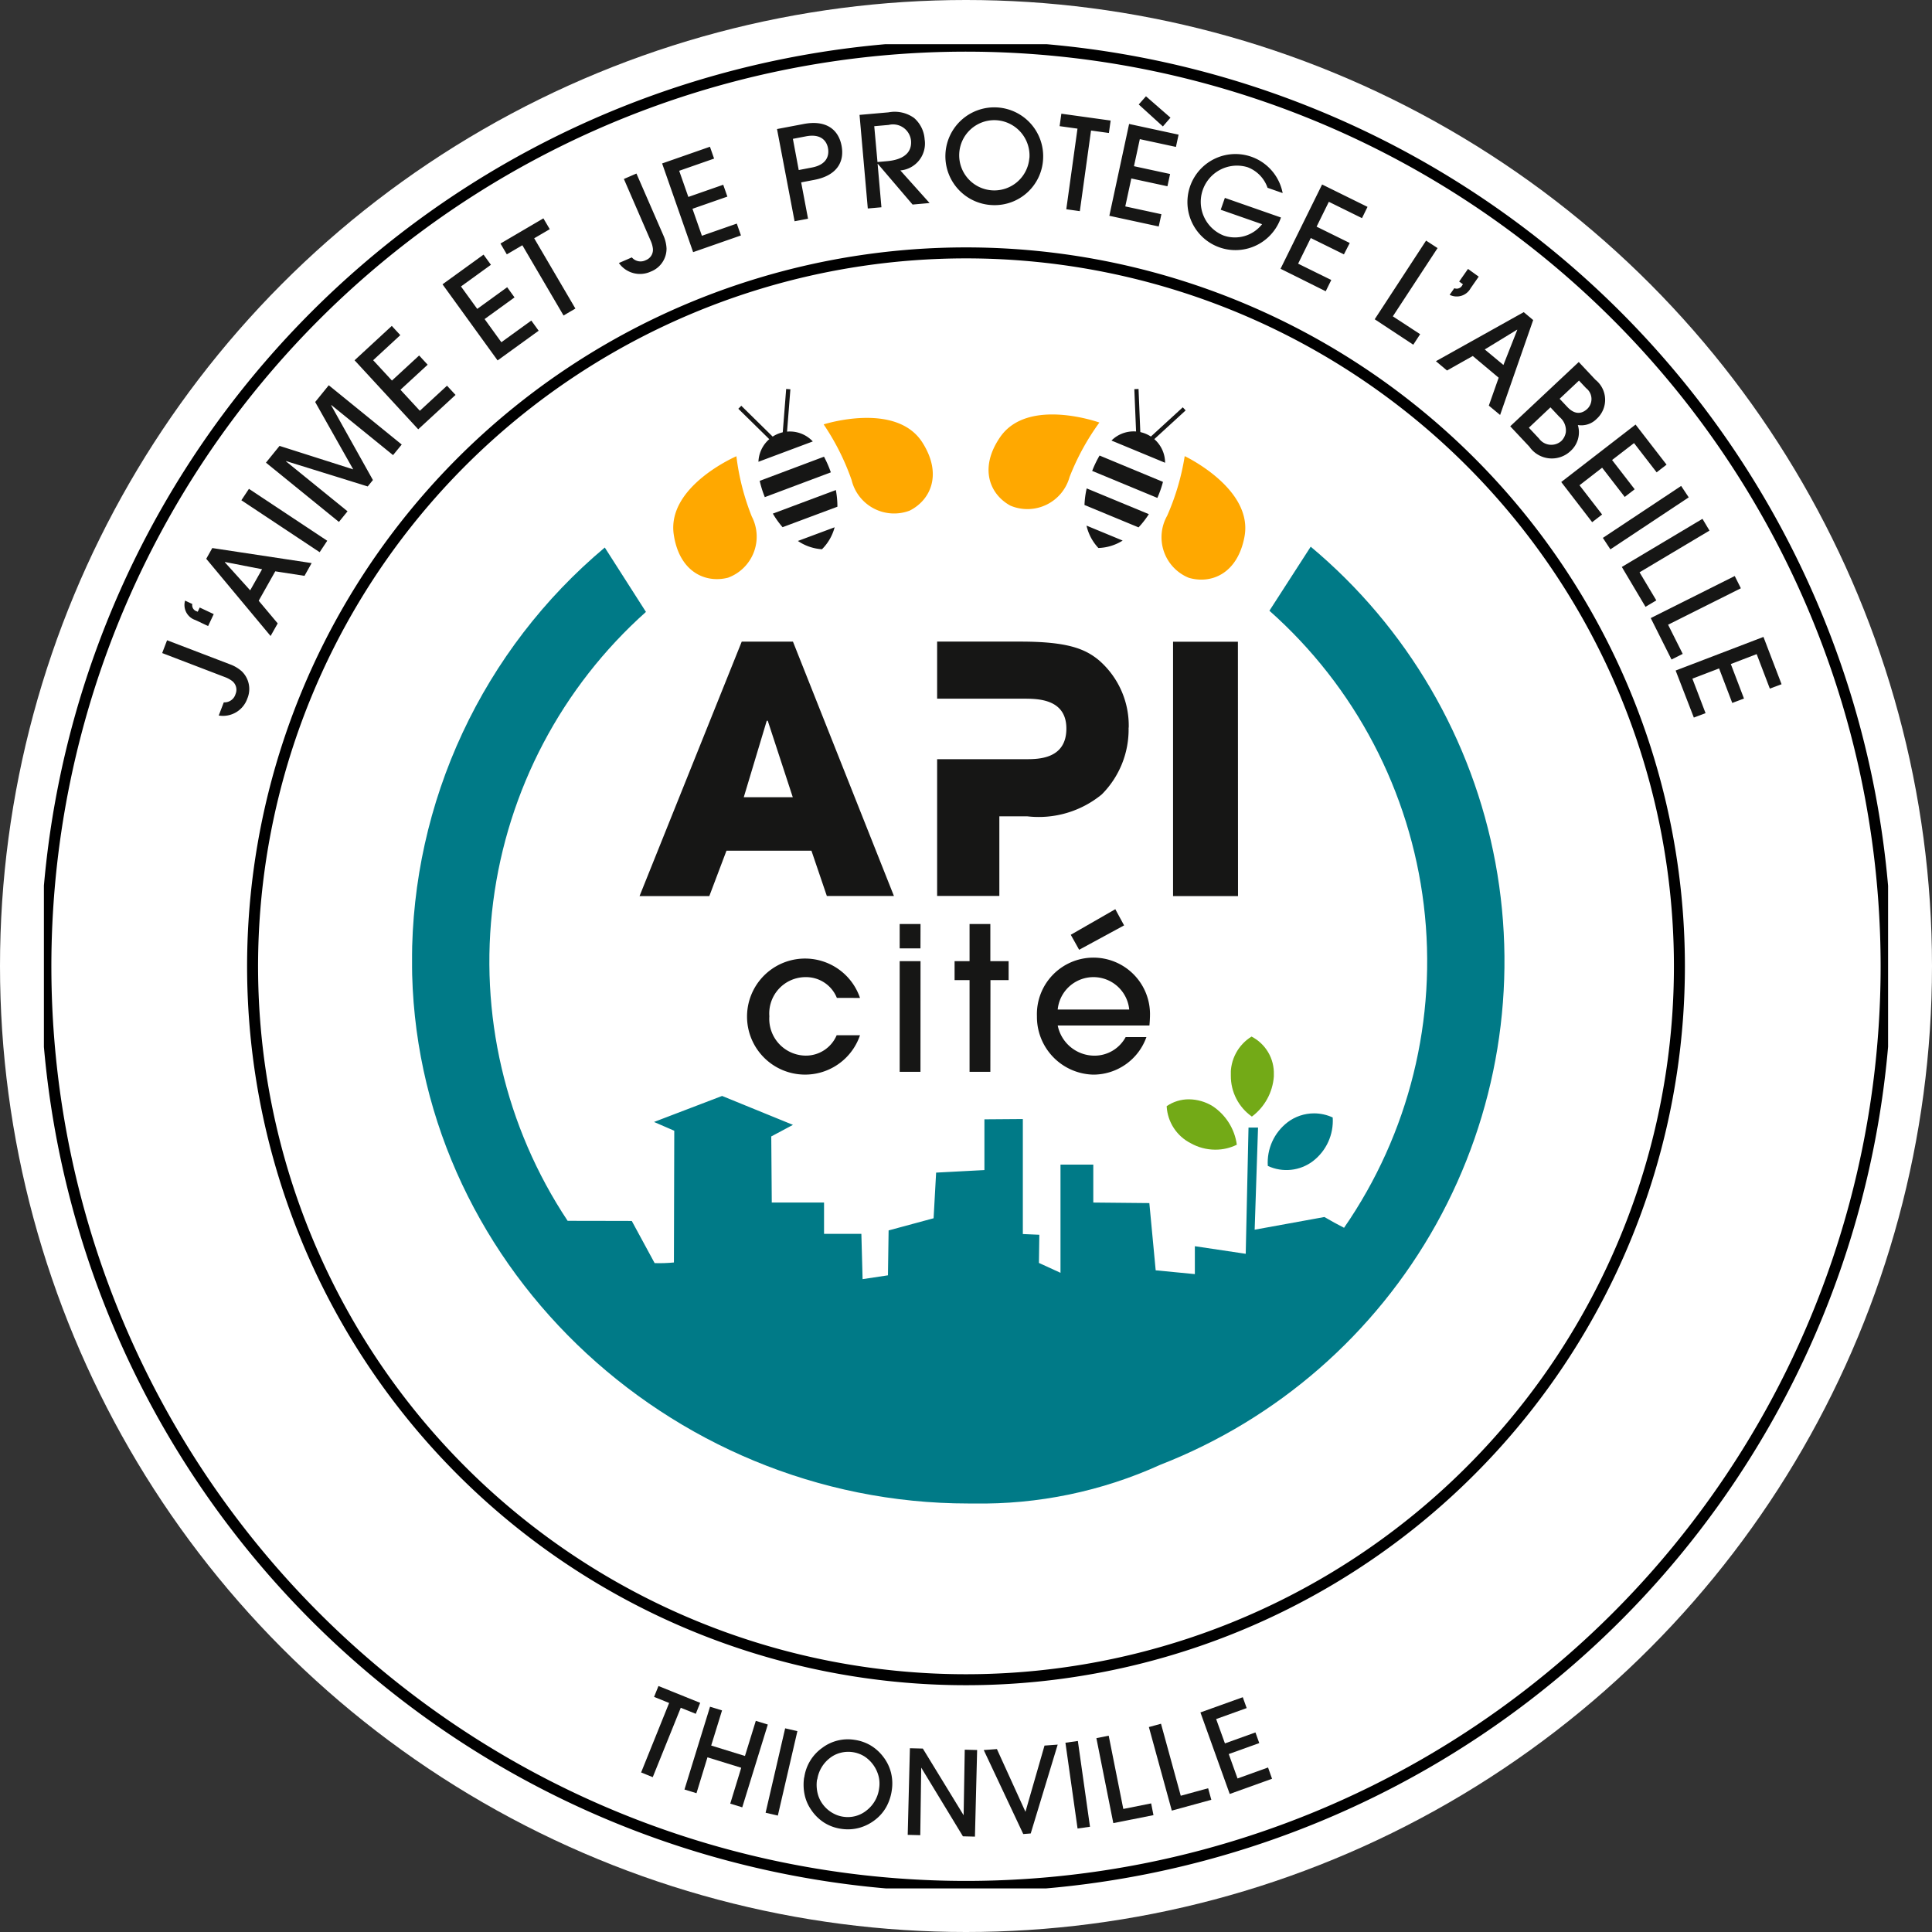 <?xml version="1.0" encoding="UTF-8"?>
<svg xmlns="http://www.w3.org/2000/svg" xmlns:xlink="http://www.w3.org/1999/xlink" width="88" height="88" viewBox="0 0 88 88">
  <rect x="0" y="0" width="88" height="88" fill="#333333" stroke="none"/>
  <defs>
    <clipPath id="a">
      <rect width="84" height="84" fill="none"></rect>
    </clipPath>
    <clipPath id="b">
      <path d="M149.544,126.8a2.258,2.258,0,0,0,.959,1.872,2.512,2.512,0,0,0,1-1.823c0-.007,0-.013,0-.019v-.072a1.874,1.874,0,0,0-1.017-1.731,2,2,0,0,0-.945,1.773" transform="translate(-149.544 -125.027)" fill="none"></path>
    </clipPath>
    <linearGradient id="c" x1="-27.561" y1="0.5" x2="-27.376" y2="0.5" gradientUnits="objectBoundingBox">
      <stop offset="0" stop-color="#ffa900"></stop>
      <stop offset="0.149" stop-color="#faa900"></stop>
      <stop offset="0.323" stop-color="#eca903"></stop>
      <stop offset="0.508" stop-color="#d4a906"></stop>
      <stop offset="0.702" stop-color="#b4a90c"></stop>
      <stop offset="0.901" stop-color="#8aa913"></stop>
      <stop offset="1" stop-color="#73aa17"></stop>
    </linearGradient>
    <clipPath id="d">
      <path d="M141.46,133.246v.015a2.006,2.006,0,0,0,1.092,1.672,2.286,2.286,0,0,0,1.108.295h.018a2.183,2.183,0,0,0,.977-.226,2.516,2.516,0,0,0-1.109-1.761,2.106,2.106,0,0,0-1.067-.307,1.772,1.772,0,0,0-1.019.312" transform="translate(-141.46 -132.934)" fill="none"></path>
    </clipPath>
    <linearGradient id="e" x1="-14.328" y1="0.5" x2="-14.226" y2="0.5" xlink:href="#c"></linearGradient>
    <clipPath id="f">
      <path d="M86.264,89.509a2.313,2.313,0,0,0-.9,1.988,2,2,0,0,0,2.056-.218,2.316,2.316,0,0,0,.9-1.988,2.027,2.027,0,0,0-.851-.188,2,2,0,0,0-1.206.406m-.826-23.3a21.34,21.34,0,0,1,3.4,28.106c-.3-.153-.6-.316-.895-.491l-3.177.578.154-4.653h-.434L84.358,95.5l-2.317-.346v1.271l-1.784-.173-.289-3.062-2.553-.025V91.438H75.921l0,4.928-.982-.45.018-1.283-.751-.033V89.362l-1.75.013v2.311l-2.2.116-.115,2.079-2.049.554-.03,2.045-1.155.174-.056-2.062h-1.7V93.164H62.77l-.023-3.01.988-.527-3.228-1.317-3.1,1.185.922.4-.016,6a6.779,6.779,0,0,1-.878.029c-.01-.009-1.03-1.909-1.04-1.918s-1.441,0-2.923-.008a21.345,21.345,0,0,1,3.567-27.735l-1.875-2.933a24.572,24.572,0,0,0-8.782,18.827c0,13.645,11.607,24.716,25.348,24.716h.171c-.018,0,0,0,0,0h.054a19.744,19.744,0,0,0,8.516-1.765,24.614,24.614,0,0,0,6.847-41.816Z" transform="translate(-46.386 -63.283)" fill="none"></path>
    </clipPath>
    <linearGradient id="g" x1="-0.337" y1="1.399" x2="-0.33" y2="1.399" gradientUnits="objectBoundingBox">
      <stop offset="0" stop-color="#ffa900"></stop>
      <stop offset="0.211" stop-color="#fda900"></stop>
      <stop offset="0.294" stop-color="#f6a901"></stop>
      <stop offset="0.354" stop-color="#e9a903"></stop>
      <stop offset="0.403" stop-color="#d8a906"></stop>
      <stop offset="0.445" stop-color="#c2a909"></stop>
      <stop offset="0.483" stop-color="#a6a90e"></stop>
      <stop offset="0.516" stop-color="#86a913"></stop>
      <stop offset="0.533" stop-color="#73aa17"></stop>
      <stop offset="0.612" stop-color="#6ea81b"></stop>
      <stop offset="0.702" stop-color="#60a228"></stop>
      <stop offset="0.797" stop-color="#4a983e"></stop>
      <stop offset="0.895" stop-color="#2a8b5d"></stop>
      <stop offset="0.995" stop-color="#027b84"></stop>
      <stop offset="1" stop-color="#007a87"></stop>
    </linearGradient>
  </defs>
  <g transform="translate(0 0.014)">
    <circle cx="44" cy="44" r="44" transform="translate(0 -0.014)" fill="#fff"></circle>
    <g transform="translate(2 2)">
      <g clip-path="url(#a)">
        <path d="M74.654,42.161a32.495,32.495,0,1,1-32.5-32.495A32.494,32.494,0,0,1,74.654,42.161Zm9.415,0A41.91,41.91,0,1,0,42.159,84.07,41.91,41.91,0,0,0,84.069,42.161Z" transform="translate(-0.159 -0.161)" fill="none" stroke="#000" stroke-width="0.5"></path>
        <path d="M84.673,34.86l.534-.2-.6-1.572,1.216-.466.6,1.572.534-.2-.6-1.572,1.178-.452.6,1.572.534-.2-.825-2.155-4,1.531Zm-1.017-2.644.511-.256L83.5,30.631l3.315-1.66-.279-.558-3.826,1.916Zm-1.184-2.4.492-.293L82.2,28.244l3.186-1.9-.32-.536L81.393,28Zm-1.6-2.618L84.44,24.83l-.345-.52-3.566,2.366Zm-.83-1.237.453-.35-1.03-1.332,1.031-.8,1.029,1.332.453-.35-1.029-1.332,1-.771,1.029,1.332.452-.35-1.411-1.826-3.386,2.617Zm-.6-6.45.325.346a.623.623,0,0,1,.052.944c-.182.17-.51.336-.91-.09l-.349-.371Zm-1.3,1.219.412.439a.792.792,0,0,1,.289.689.72.72,0,0,1-.2.4.69.69,0,0,1-1.021-.106l-.463-.494Zm-1.832.863.875.932a1.241,1.241,0,0,0,1.88.187,1.143,1.143,0,0,0,.325-1.176.973.973,0,0,0,.851-.276,1.167,1.167,0,0,0-.05-1.786l-.76-.809Zm-1.161-3.5,1.473-.9.009.007L76,18.8Zm.7,2.984,1.506-4.323-.43-.36-4,2.234.505.424,1.174-.661,1.179.989-.448,1.271Zm-.975-6.3-.487-.352L73.984,15l.173.125-.031.042a.286.286,0,0,1-.363.137l-.213.3a.722.722,0,0,0,.957-.3Zm-2.98,3.1.313-.479-1.244-.813L73,13.476l-.523-.341-2.34,3.583Zm-3.988-2.434.253-.513-1.51-.744.576-1.168,1.51.744L69,13.244l-1.51-.744.558-1.132,1.51.744.252-.513-2.069-1.02-1.893,3.839Zm-1.962-4.473a2.188,2.188,0,1,0-.077,1.113l-2.555-.893-.189.54,1.884.658a1.574,1.574,0,0,1-1.744.519,1.65,1.65,0,0,1,1.082-3.115,1.534,1.534,0,0,1,.911.937ZM60.3,12.492l.121-.559-1.645-.355.275-1.273,1.645.355.121-.559-1.645-.355.266-1.233,1.645.355.121-.559L58.95,7.822l-.9,4.183Zm-.582-5.93-.329.373,1.1,1,.346-.4Zm-3.012,5.232.51-3.673.814.113.079-.567-2.245-.312-.079.567.814.113-.51,3.672Zm-2.3-2.418a1.6,1.6,0,1,1-1.539-1.726A1.612,1.612,0,0,1,54.41,9.376m.624.018a2.227,2.227,0,1,0-2.308,2.124,2.21,2.21,0,0,0,2.308-2.124m-7.692-1.47L48,7.866a.824.824,0,0,1,1.016.712c.073.824-.848.917-1.1.94l-.427.038Zm2.52,3.5L48.531,9.939a1.229,1.229,0,0,0,1.106-1.415,1.412,1.412,0,0,0-.48-.974,1.511,1.511,0,0,0-1.166-.257l-1.319.116.376,4.263.621-.055-.174-1.976h.012l1.581,1.852ZM43.636,8.5l.6-.115c.7-.133.945.232,1,.545s-.035.743-.734.876l-.6.115Zm.377,1.983.6-.115c1.006-.191,1.384-.8,1.24-1.554s-.719-1.182-1.724-.991l-1.216.231.8,4.2.613-.116ZM41.27,12.9l-.189-.54-1.589.555-.43-1.229,1.59-.555-.189-.54-1.589.555-.417-1.191L40.047,9.4l-.189-.54-2.178.761,1.412,4.04Zm-4.76-2.82-.572.248,1.236,2.85a1.255,1.255,0,0,1,.084.31.505.505,0,0,1-.316.535A.523.523,0,0,1,36.3,13.9l-.589.256a1.174,1.174,0,0,0,1.455.389,1.12,1.12,0,0,0,.715-1.054,1.672,1.672,0,0,0-.147-.6Zm-2.781,6.15-1.876-3.2.709-.415-.29-.493-1.955,1.147.289.493.708-.415,1.876,3.2Zm-1.673,1.01-.335-.463-1.364.987-.763-1.055,1.363-.987-.335-.463-1.364.987-.74-1.022,1.364-.987-.336-.463-1.869,1.352,2.509,3.467ZM28.27,20.164l-.388-.42-1.237,1.142-.884-.957L27,18.788l-.388-.42L25.374,19.51l-.856-.927,1.236-1.142-.388-.42-1.695,1.565,2.9,3.144Zm-2.451,2.26-3.323-2.7-.619.763,1.732,3.068-3.355-1.069-.619.763,3.323,2.7.393-.484-2.807-2.278.008-.009,3.718,1.155.237-.292-1.9-3.4.011-.013,2.806,2.278Zm-3.393,4.383L18.86,24.442l-.345.52,3.566,2.366Zm-3.51,2.258L17.76,27.784l.006-.01,1.693.33Zm2.8-1.241-4.526-.685-.275.489,2.931,3.517.324-.574-.866-1.032.755-1.34,1.331.206ZM17,30.692l.256-.544-.638-.3-.091.193-.047-.022a.287.287,0,0,1-.2-.331l-.329-.155a.722.722,0,0,0,.471.886Zm-1.869.647-.223.583,2.9,1.111a1.29,1.29,0,0,1,.281.157.505.505,0,0,1,.16.6.523.523,0,0,1-.535.377l-.23.6a1.174,1.174,0,0,0,1.3-.767,1.12,1.12,0,0,0-.252-1.248,1.666,1.666,0,0,0-.53-.315Z" transform="translate(-9.521 -4.19)" fill="#161615"></path>
      </g>
      <g transform="translate(54.063 45.2)">
        <g clip-path="url(#b)">
          <rect width="1.962" height="3.645" transform="translate(0 0)" fill="url(#c)"></rect>
        </g>
      </g>
      <g transform="translate(51.141 48.058)">
        <g clip-path="url(#d)">
          <rect width="3.557" height="3.907" transform="translate(-0.974 1.752) rotate(-60.943)" fill="url(#e)"></rect>
        </g>
      </g>
      <g transform="translate(16.769 22.878)">
        <g clip-path="url(#f)">
          <rect width="49.762" height="43.689" transform="translate(0 0)" fill="url(#g)"></rect>
        </g>
      </g>
      <g clip-path="url(#a)">
        <path d="M91.8,53.787a2.2,2.2,0,0,0,1.09.377l.007,0a2.2,2.2,0,0,0,.576-1Zm-.7-.626,2.5-.934a4.1,4.1,0,0,0-.071-.759l-2.87,1.073a4.083,4.083,0,0,0,.444.62m-1.1-2.981,2.476-.926a1.432,1.432,0,0,0-2.476.926m.3,1.607L93.3,50.662a4.927,4.927,0,0,0-.311-.713l-2.929,1.1a5.039,5.039,0,0,0,.233.743" transform="translate(-57.457 -31.161)" fill="#161615"></path>
        <path d="M82.169,51.912s-3.187,1.369-2.852,3.577c.258,1.7,1.448,2.22,2.471,1.955a1.992,1.992,0,0,0,1.081-2.788,10.959,10.959,0,0,1-.7-2.744" transform="translate(-50.627 -33.145)" fill="#ffa800"></path>
        <rect width="0.192" height="2.063" transform="translate(31.63 16.605) rotate(-45.497)" fill="#161615"></rect>
        <path d="M93.233,43.436l-.162,2.057.192.015.162-2.057Z" transform="translate(-59.424 -27.733)" fill="#161615"></path>
        <path d="M98.239,47.375s3.3-1.058,4.5.828c.923,1.455.364,2.625-.582,3.1a1.992,1.992,0,0,1-2.645-1.394,10.973,10.973,0,0,0-1.271-2.531" transform="translate(-62.723 -30.059)" fill="#ffa800"></path>
        <path d="M132.843,53.764a2.2,2.2,0,0,1-1.1.338l-.006,0a2.2,2.2,0,0,1-.541-1.019Zm.725-.6-2.464-1.02a4.082,4.082,0,0,1,.1-.756l2.831,1.173a4.132,4.132,0,0,1-.466.6m1.206-2.941-2.442-1.012a1.432,1.432,0,0,1,2.442,1.012m-.354,1.6-2.967-1.229a4.911,4.911,0,0,1,.337-.7l2.888,1.2a4.93,4.93,0,0,1-.258.734" transform="translate(-83.707 -31.156)" fill="#161615"></path>
        <path d="M141.924,51.894s3.138,1.479,2.725,3.674c-.318,1.693-1.524,2.168-2.538,1.868a1.993,1.993,0,0,1-.984-2.824,10.955,10.955,0,0,0,.8-2.718" transform="translate(-89.965 -33.133)" fill="#ffa800"></path>
        <rect width="2.063" height="0.192" transform="translate(50.353 17.932) rotate(-42.5)" fill="#161615"></rect>
        <rect width="0.192" height="2.063" transform="translate(49.667 15.711) rotate(-2.368)" fill="#161615"></rect>
        <path d="M124.066,47.015s-3.265-1.173-4.525.671c-.973,1.422-.456,2.611.474,3.115a1.992,1.992,0,0,0,2.692-1.3,10.97,10.97,0,0,1,1.359-2.485" transform="translate(-75.991 -29.783)" fill="#ffa800"></path>
      </g>
      <g clip-path="url(#a)">
        <path d="M102.868,113.551a1.637,1.637,0,0,1,3.258,0Zm4.177.728c.008-.064.027-.319.027-.483a2.576,2.576,0,1,0-5.15.064,2.63,2.63,0,0,0,2.566,2.657,2.57,2.57,0,0,0,2.421-1.71h-.946a1.61,1.61,0,0,1-1.438.846,1.709,1.709,0,0,1-1.656-1.373Zm-3.2-3.449,2.047-1.111-.4-.737-2.029,1.165Zm-4.04,1.383h.828v-.865H99.8v-1.692h-.947v1.692h-.682v.865h.682v4.177H99.8Zm-3.185-2.557H95.67v1.11h.947Zm0,1.692H95.67v5.041h.947Zm-2.757,1.675a2.643,2.643,0,1,0,0,1.7H92.8a1.522,1.522,0,0,1-1.429.928,1.675,1.675,0,0,1-1.637-1.792,1.655,1.655,0,0,1,1.656-1.783,1.509,1.509,0,0,1,1.419.946Z" transform="translate(-56.691 -69.583)" fill="#161615"></path>
        <path d="M82.025,82.361H79.793l1.046-3.481h.047Zm1.552,4.5h3.056l-4.6-11.587H79.7L75.045,86.865h3.178l.782-2.068h3.87Zm13.75-7.673a3.94,3.94,0,0,0-1.362-3.069c-.626-.517-1.425-.846-3.57-.846H88.6v2.6l3.93,0c.642,0,1.957,0,1.957,1.362,0,1.394-1.284,1.394-1.848,1.394h-.22v0H88.6v6.228h2.834V83.233h1.284a4.526,4.526,0,0,0,3.382-1,4.183,4.183,0,0,0,1.221-3.038m4.979-3.915H99.346V86.865h2.959Z" transform="translate(-47.915 -48.063)" fill="#161615"></path>
      </g>
      <path d="M75.772,211.005l-.53-.214,1.276-3.165-.686-.277.2-.495,1.9.766-.2.5-.684-.276Z" transform="translate(-48.04 -132.072)" fill="#161615"></path>
      <path d="M81.254,213.4l-.547-.168,1.164-3.771.547.168-.494,1.6,1.538.475.494-1.6.547.168-1.164,3.771-.547-.168.5-1.634-1.538-.475Z" transform="translate(-51.53 -133.736)" fill="#161615"></path>
      <rect width="3.947" height="0.572" transform="translate(32.872 80.554) rotate(-76.957)" fill="#161615"></rect>
      <g clip-path="url(#a)">
        <path d="M95.751,215.31a1.986,1.986,0,0,1,.819-1.352,1.937,1.937,0,0,1,1.461-.367,2,2,0,0,1,.736.251,2.031,2.031,0,0,1,.582.522,1.956,1.956,0,0,1,.352.717,2.034,2.034,0,0,1,.039.8,2.216,2.216,0,0,1-.239.744,1.911,1.911,0,0,1-.478.576,2.08,2.08,0,0,1-.747.394,1.994,1.994,0,0,1-.837.051,1.962,1.962,0,0,1-.785-.285,2.043,2.043,0,0,1-.6-.6,1.888,1.888,0,0,1-.288-.681,2.22,2.22,0,0,1-.02-.775m.589.09a1.639,1.639,0,0,0,.018.6,1.383,1.383,0,0,0,.225.509A1.458,1.458,0,0,0,97,216.9a1.488,1.488,0,0,0,.252.124,1.254,1.254,0,0,0,.268.069A1.356,1.356,0,0,0,98.6,216.8a1.506,1.506,0,0,0,.563-1.009,1.387,1.387,0,0,0-.023-.532,1.539,1.539,0,0,0-.645-.91,1.4,1.4,0,0,0-1.088-.167,1.3,1.3,0,0,0-.486.238,1.51,1.51,0,0,0-.576.976" transform="translate(-61.119 -136.359)" fill="#161615"></path>
        <path d="M109.4,218.651l-.572-.015.1-3.945.589.015,1.858,3.038.051-2.987.564.015-.1,3.945-.547-.014-1.9-3.128Z" transform="translate(-69.483 -137.075)" fill="#161615"></path>
        <path d="M120.546,218.283l-.34.026-1.8-3.826.6-.044,1.3,2.857.868-3.016.6-.044Z" transform="translate(-75.598 -136.785)" fill="#161615"></path>
        <rect width="0.572" height="3.947" transform="matrix(0.99, -0.14, 0.14, 0.99, 46.529, 77.365)" fill="#161615"></rect>
        <path d="M135.2,216.733l-1.829.364-.771-3.87.561-.112.665,3.336,1.268-.253Z" transform="translate(-84.661 -136.07)" fill="#161615"></path>
        <path d="M142.063,215.069l-1.8.493-1.044-3.806.552-.151.9,3.28,1.247-.342Z" transform="translate(-88.889 -135.105)" fill="#161615"></path>
        <path d="M148.972,211.977l-1.928.693-1.334-3.714,1.929-.693.177.495-1.39.5.4,1.109,1.39-.5.174.485-1.39.5.4,1.112,1.39-.5Z" transform="translate(-93.032 -132.971)" fill="#161615"></path>
      </g>
    </g>
  </g>
</svg>